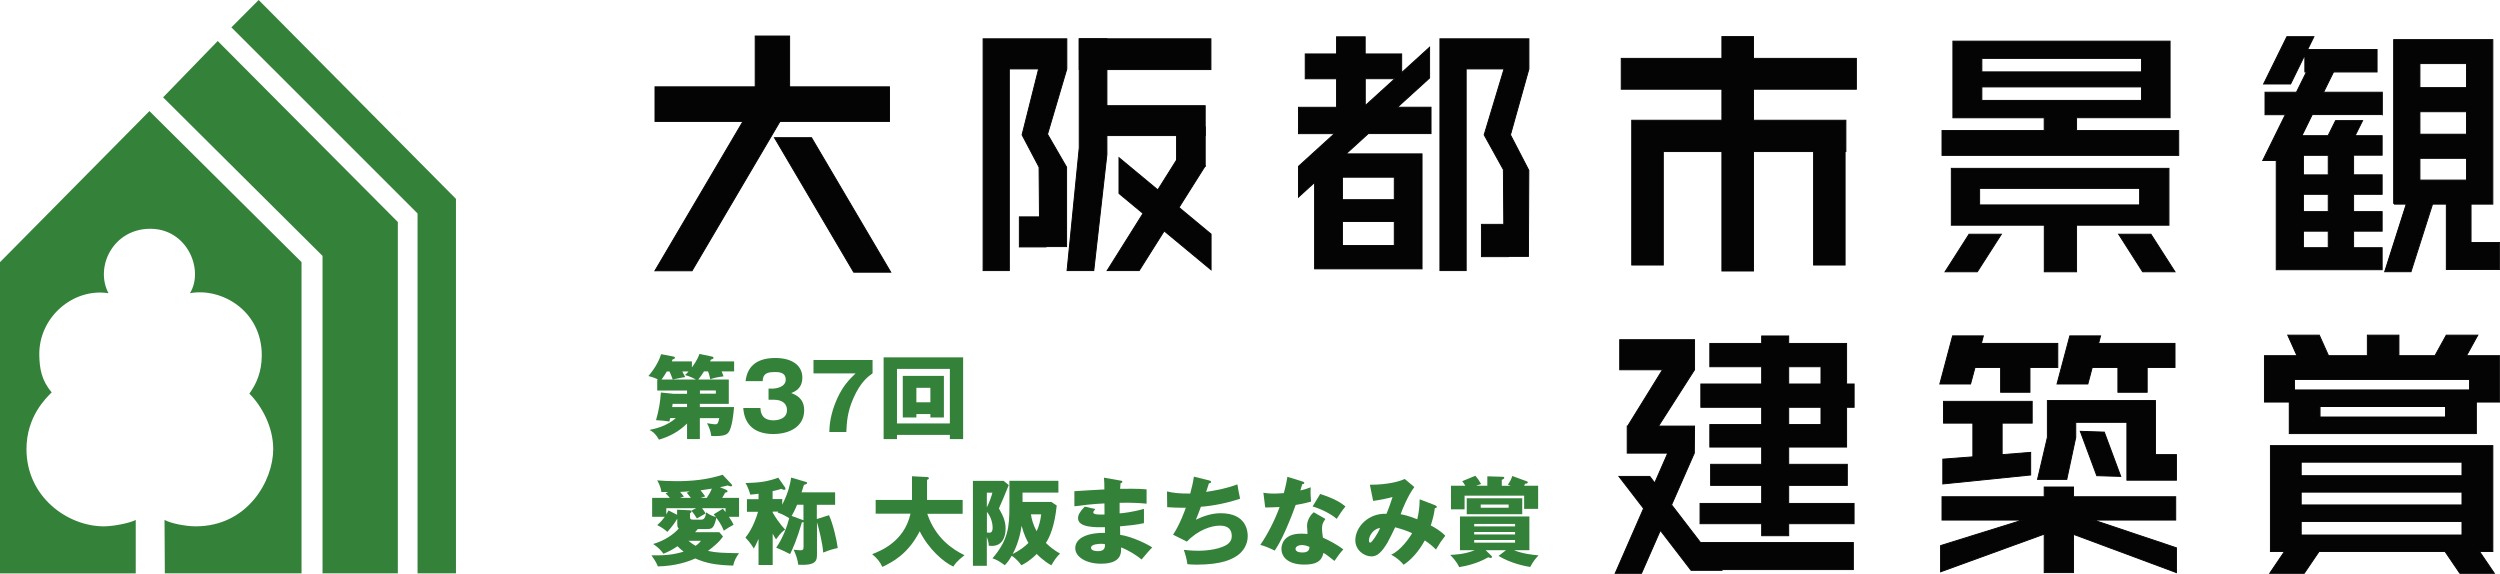 <?xml version="1.0" encoding="UTF-8"?>
<svg id="_レイヤー_2" data-name="レイヤー 2" xmlns="http://www.w3.org/2000/svg" viewBox="0 0 314.39 72.16">
  <defs>
    <style>
      .cls-1 {
        fill: none;
        stroke: #050404;
        stroke-width: .12px;
      }

      .cls-2 {
        fill: #34813a;
      }

      .cls-2, .cls-3 {
        stroke-width: 0px;
      }

      .cls-3 {
        fill: #050404;
      }
    </style>
  </defs>
  <g id="_レイヤー_1-2" data-name="レイヤー 1">
    <g>
      <path class="cls-2" d="m84.28,52.58c-.02.12-.08.33-.1.43-.57-.09-.93-.13-1.68-.17.36-1.29.52-2.19.61-3.48l1.56.16h1.73v-.41h-3.75v-1.37h.13c-.54-.28-.95-.38-1.24-.45.94-1.11,1.38-2.04,1.6-2.75l1.56.3c.07.01.17.03.17.15,0,.15-.14.17-.28.2-.05.11-.08.2-.11.26h2.53v.76c.61-.82.83-1.37.95-1.7l1.53.32c.11.02.24.06.24.17,0,.13-.2.18-.33.23-.05.09-.07.13-.11.22h3.03v1.26h-1.57c.13.3.17.44.24.62-.84.1-1.32.24-1.67.36-.11-.52-.17-.69-.28-.98h-.51c-.29.45-.46.71-.72,1.02h3.84v3.06h-3.64v.4h4.3c-.05.68-.23,2.6-.7,3.19-.17.22-.48.53-2.16.45-.08-.61-.28-1.13-.54-1.61.61.11.91.14,1.03.14.31,0,.39-.16.51-.78h-2.44v2.64h-1.61v-1.96c-1.02,1-2.14,1.62-3.53,2.03-.51-.88-.94-1.1-1.2-1.22.76-.16,2.21-.49,3.32-1.49h-.72Zm1.52-5.87c.06.09.32.6.37.71-.48.06-1.39.28-1.57.3-.14-.43-.34-.86-.41-1.01h-.33c-.26.44-.43.69-.67,1.02h4.33c-.1-.06-.65-.37-1.38-.57.16-.14.29-.25.46-.45h-.79Zm.61,4.08h-1.82c-.01.12-.05.33-.06.4h1.87v-.4Zm1.61-1.28h2v-.41h-2v.41Z"/>
      <g>
        <path class="cls-2" d="m96.65,50.27v-1.4h.57c.22,0,1.59-.13,1.59-1.13s-1.02-.95-1.37-.95c-.88,0-1.51.14-1.53,1.14h-2.15c.25-2.16,1.77-2.91,3.76-2.91,2.15,0,3.38.99,3.38,2.46,0,1.39-.95,1.77-1.4,1.95.53.2,1.63.62,1.63,2.16,0,2.04-1.82,2.99-3.88,2.99s-3.62-.92-3.78-3.27h2.16c.02.44.1,1.55,1.64,1.55.22,0,1.7-.03,1.7-1.29,0-.74-.52-1.3-1.64-1.3h-.68Z"/>
        <path class="cls-2" d="m102.3,46.96v-1.69h7.43v1.68c-.49.34-1.52,1.07-2.42,3.15-.75,1.69-.83,3.04-.88,4.23h-2.14c.02-.65.07-2.18,1-4.23.75-1.62,1.48-2.34,2.3-3.14h-5.29Z"/>
      </g>
      <path class="cls-2" d="m112.8,54.69v.53h-1.68v-10.28h10v10.28h-1.67v-.53h-6.65Zm6.65-1.44v-6.86h-6.65v6.86h6.65Zm-4.21-1.18v.43h-1.71v-5.23h5.17v5.23h-1.7v-.43h-1.76Zm1.76-1.48v-1.82h-1.76v1.82h1.76Z"/>
      <g>
        <path class="cls-2" d="m82.01,64.99v-2.38h2.23c-.24-.28-.28-.31-.54-.57l.34-.16c-.25,0-.36,0-.87-.01-.07-.69-.43-1.3-.53-1.46.65.05,1.41.1,2.44.1,1.95,0,3.92-.19,5.79-.81l1.1,1.17c.06.07.1.13.1.18,0,.08-.06.11-.16.11s-.19-.04-.39-.11c-.43.11-.69.16-.98.22l.71.29c.24.1.24.18.24.22,0,.11-.11.14-.31.18-.05.11-.16.34-.36.65h2.12v2.38h-1.28c.36.53.46.72.59,1-.59.33-.64.35-1.23.75-.14-.35-.36-.87-.94-1.64-.04.27-.22.96-.45,1.21-.2.22-.43.22-.93.22h-.94c-.12.14-.2.24-.35.4h3.05l.46.53c-.49.76-1.34,1.4-1.89,1.82,1.1.24,1.84.25,3.91.29-.36.48-.59.9-.74,1.56-2.28-.08-3.39-.3-4.77-.9-.9.41-2.47.95-4.7,1-.08-.2-.22-.58-.81-1.39,1.63.02,2.72-.06,4.05-.47-.29-.22-.52-.42-.77-.68-.7.46-.93.59-1.77.95-.3-.42-.61-.77-1.29-1.23,1.49-.43,2.63-1.27,3.22-1.95-.07-.06-.19-.14-.19-.51v-.72c-.22.39-.68,1.04-1.25,1.66-.27-.25-.55-.48-1.27-.86.48-.42.7-.7.95-1.04h-1.58Zm1.77-.28c.13-.22.2-.35.29-.52l1.08.55v-.64l1.58.07c.07,0,.24.02.24.16,0,.07-.04.13-.2.22v.43c0,.24.04.37.36.37h1.05c.42,0,.54-.35.63-.92.4.29.65.42,1.22.59-.1-.12-.16-.19-.28-.34l1.15-.7c.11.12.16.18.34.41v-.48h-2.95c.17.22.33.46.45.66-.36.21-.95.53-1.1.63-.16-.27-.45-.7-.69-.99l.6-.3h-3.76v.78Zm3.1-2.1c-.33-.42-.35-.46-.52-.64l.39-.18c-.27.01-.59.05-1.22.07.16.19.42.49.48.58l-.51.17h1.37Zm-.3,5.4c.23.19.49.4.9.63.42-.3.55-.47.66-.63h-1.57Zm2.3-5.4c.29-.43.46-.72.64-1.16-.24.04-.61.1-1.42.21.2.25.43.54.59.76l-.58.19h.77Z"/>
        <path class="cls-2" d="m102.73,65.27l1.52-.48c.49,1.01,1,3.21,1.1,4.13-.43.08-1.12.27-1.83.57-.07-1.22-.59-3.18-.78-3.82v4c0,.77-.01,1.48-2.36,1.35-.05-.6-.3-1.31-.57-1.89.2.02.66.07.83.07.35,0,.41-.1.41-.45v-3.1c-.06.02-.12.04-.21.05-.64,2.19-1.11,3.22-1.48,3.98-.47-.25-1.43-.69-1.75-.81.78-1.08,1.39-2.7,1.64-3.71-.13-.08-.84-.51-1.46-.71l.07-.11h-.69v.12c.29.53.9,1.43,1.57,2.15-.22.13-.51.31-1.15,1.22-.16-.24-.2-.31-.42-.72v3.94h-1.78v-3.28c-.33.76-.46.98-.59,1.21-.42-.71-.9-1.21-1.06-1.37.34-.43,1.05-1.4,1.59-3.25h-1.4v-1.58h1.46v-.69c-.55.07-.78.1-1.04.11-.1-.37-.35-1.1-.6-1.45,1.86-.06,2.72-.18,4.12-.68l.83,1.19c.04.06.08.13.08.2,0,.1-.07.14-.19.14-.1,0-.19-.05-.33-.13-.16.06-.39.14-1.1.29v1h1.21v.71c.81-1.6,1-2.63,1.12-3.41l1.78.52c.13.04.23.06.23.16,0,.14-.25.19-.4.23-.18.58-.23.74-.3.94h4.22v1.57h-2.3v1.8Zm-1.69-1.8h-.8c-.31.75-.52,1.13-.69,1.41l1.28.47c.08.04.14.05.21.07v-1.95Z"/>
        <path class="cls-2" d="m110.12,64.61v-1.74h4.57v-2.98l1.89.1c.07,0,.23.01.23.16,0,.1-.12.16-.23.19v2.53h4.48v1.74h-4.45c1.05,3.11,3.23,4.5,4.68,5.21-1.01.78-1.24,1.17-1.4,1.43-1.22-.54-3.13-2.22-4.23-4.44-1.48,2.89-3.44,3.88-4.7,4.48-.31-.68-.68-1.1-1.28-1.6,1.01-.4,4.03-1.54,4.82-5.09h-4.39Z"/>
        <path class="cls-2" d="m126.86,61c-.6,1.48-.68,1.65-1.24,2.94.49.84.84,1.59.84,2.52,0,1.4-.65,2.19-1.7,2.19-.1,0-.18,0-.42-.02,0-.2,0-.46-.24-1.1v3.62h-1.75v-10.68h3.85l.66.53Zm-2.76.96v1.84c.33-.63.61-1.45.7-1.84h-.7Zm0,5.01c.1,0,.22.02.33.02.33,0,.4-.3.4-.64s-.1-1.24-.72-1.98v2.59Zm2.84-6.51h6.16v1.49h-4.51v1.17h3.62l.68.45c-.27,2.6-.86,3.92-1.36,4.71.6.59,1.08.93,1.78,1.34-.43.41-.58.61-1.1,1.47-1.07-.6-1.75-1.34-1.83-1.43-.93.93-1.6,1.25-1.94,1.42-.51-.72-1.06-1.1-1.21-1.19-.35.63-.64.94-.87,1.19-.63-.45-.94-.66-1.55-.87,1.96-2.28,2.13-3.92,2.13-6.53v-3.22Zm1.53,5.67c-.25,1.82-.9,3.15-1.12,3.54.95-.49,1.51-.92,1.98-1.39-.16-.28-.53-.93-.86-2.16Zm1.18-1.45c.07.52.23,1.25.72,2.12.3-.66.46-1.29.57-2.12h-1.29Z"/>
        <path class="cls-2" d="m140.92,60.43c.11.02.22.04.22.16,0,.13-.13.16-.22.17-.05.47-.05.58-.06.71.55,0,2.42-.04,3.33.07v1.8c-.58-.05-1.63-.15-3.39-.11v1.33c.34-.02,1.69-.16,3.06-.57v1.8c-.99.22-2,.31-3.01.4,0,.52,0,.57.02,1.07,1.51.21,3.58,1.25,4.03,1.59-.39.37-.6.64-1.34,1.51-.59-.51-1.69-1.19-2.58-1.52.02.63.11,2.05-2.53,2.05-1.87,0-3.23-.86-3.23-1.95,0-1.37,1.72-1.96,3.74-1.93q0-.28-.01-.71c-1.19.02-3.38.06-3.38-1.13,0-.42.22-.81.84-1.46l1.33.3c-.22.29-.25.33-.25.41,0,.13,0,.34,1.41.28,0-.22-.01-1.19-.01-1.39-1.48.06-2.78.23-3.78.36v-1.9c.59-.06,3.23-.18,3.77-.22,0-.46,0-.93-.05-1.48l2.1.37Zm-2.5,7.96c-.06,0-1.22,0-1.22.49,0,.4.66.43.87.43.59,0,.95-.22.88-.88-.12-.02-.29-.05-.53-.05Z"/>
        <path class="cls-2" d="m152.07,60.42c.1.02.23.07.23.19,0,.07-.06.16-.27.17-.27.82-.29.9-.35,1.08,1.34-.21,2.66-.46,3.93-.95.06.4.22,1.31.34,1.8-1.48.52-3.36.9-4.93,1.02-.29.8-.39,1.04-.63,1.63.98-.48,2.04-.82,3.13-.82,3.22,0,3.39,2.27,3.39,2.87,0,1.07-.58,1.94-1.29,2.44-.64.43-1.84,1.16-5.18,1.16-.51,0-.86-.04-1.12-.06-.08-.63-.23-1.19-.45-1.8.35.04,1.06.11,1.8.11.28,0,2.34,0,3.58-.74.64-.39.65-.92.65-1.13,0-.7-.36-1.29-1.47-1.29s-2.76.54-4.17,2.01l-1.74-.87c.87-1.3,1.52-3.13,1.6-3.39-1.05.01-1.88-.04-2.34-.07l-.02-1.98c.78.19,1.47.27,2.92.27.2-.75.36-1.42.46-2.13l1.93.48Z"/>
        <path class="cls-2" d="m158.88,61.97c.36.05.7.1,1.34.1.35,0,.71-.02,1.23-.06.28-1.04.36-1.54.45-2.05l1.89.59c.17.05.23.1.23.19,0,.14-.19.14-.25.14-.04.08-.19.64-.24.8.59-.14.95-.27,1.3-.4-.04.49-.01,1.31.04,1.8-.86.24-1.53.36-1.93.42-.17.49-.58,1.6-1.23,3.09-.64,1.45-1.08,2.17-1.41,2.65-.57-.29-1.22-.57-1.81-.72.83-1.18,1.78-2.97,2.43-4.76-.28.02-1.43.06-1.81.06l-.23-1.84Zm7.8,3.29c-.29.41-.43.67-.43,1.18,0,.4.08.96.12,1.18.72.3,1.93.96,2.56,1.47-.41.42-.95,1.21-1.11,1.45-.92-.72-1.02-.8-1.39-1.01-.23,1.13-1.02,1.47-2.41,1.47-1.92,0-2.87-.86-2.87-1.99,0-.23.05-1.9,2.48-1.9.34,0,.58.02.8.04-.01-.08-.06-.95-.06-1.05,0-.78.58-1.49.84-1.68l1.47.84Zm-2.99,3.28c-.34,0-.77.17-.77.49,0,.29.35.45.86.45.82,0,.87-.4.9-.7-.29-.14-.66-.24-.99-.24Zm2.34-6.42c1.92.63,2.63,1.13,3.17,1.57-.41.49-.89,1.22-1.1,1.56-.71-.61-1.92-1.24-3.03-1.56l.95-1.57Z"/>
        <path class="cls-2" d="m180.53,63.59c.13.05.16.08.16.14,0,.16-.17.16-.25.16-.11.87-.27,1.41-.51,2.19.55.29,1.28.72,1.82,1.29-.58.76-.64.86-1.17,1.74-.3-.3-.6-.6-1.4-1.15-.33.6-1.23,2.12-2.66,3.06-.53-.6-.9-.88-1.57-1.27,1.15-.48,2.3-2.1,2.63-2.7-.65-.3-1.17-.48-2.13-.74-.14.29-.78,1.62-.94,1.88-.8,1.36-1.37,1.78-2.04,1.78-.95,0-2.03-.81-2.03-2.02,0-1.69,1.65-3.44,3.92-3.34.08-.21.23-.55.39-1.01.28-.84.33-.94.37-1.1-.61.17-1.62.39-2.44.49l-.41-2.03c2.39,0,3.86-.47,4.38-.73l1.21,1.02c-.8,1.05-1.57,2.93-1.72,3.42.39.07.84.14,2.09.63.2-.84.3-1.66.3-2.51l2.01.77Zm-8.38,4.41c0,.22.12.24.18.24.19,0,.96-1.16,1.22-1.83-.59-.01-1.4.76-1.4,1.59Z"/>
        <path class="cls-2" d="m189.37,69.19h-2.54l.74.72s.06.08.06.12c0,.1-.07.13-.17.13-.12,0-.2-.04-.3-.08-1.42.82-2.88,1.11-3.66,1.24-.31-.7-.89-1.3-1.13-1.54.61-.02,1.84-.08,3.1-.59h-1.87v-4.24h8.73v4.24h-1.95c1.15.47,2.52.6,3.1.65-.36.39-.65.72-1.05,1.46-.49-.08-2.34-.4-3.98-1.39l.94-.72Zm-2.33-8.11v-1.18l1.99.06c.06,0,.14.04.14.12,0,.11-.1.16-.31.27v.74h1.13c-.08-.04-.17-.07-.36-.13.22-.33.4-.63.55-1.1l1.83.67c.06.02.12.06.12.13,0,.17-.25.17-.34.17-.04.1-.05.12-.12.25h1.76v2.91h-1.76v-1.66h-7.49v1.72h-1.71v-2.97h1.8c-.19-.31-.25-.41-.39-.57l1.66-.68c.3.35.47.59.72,1.04-.36.11-.48.15-.63.21h1.39Zm4.39,1.58v2h-6.98v-2h6.98Zm-.9,3.54v-.31h-5.14v.31h5.14Zm-5.14.7v.31h5.14v-.31h-5.14Zm0,1.01v.33h5.14v-.33h-5.14Zm.82-4.46v.4h3.51v-.4h-3.51Z"/>
      </g>
      <g>
        <rect class="cls-3" x="82.37" y="10.92" width="29.49" height="4.35"/>
        <rect class="cls-1" x="82.37" y="10.92" width="29.49" height="4.35"/>
        <rect class="cls-3" x="94.97" y="4.53" width="4.33" height="7.6"/>
        <rect class="cls-1" x="94.97" y="4.53" width="4.33" height="7.6"/>
        <polygon class="cls-3" points="87.03 34.05 82.36 34.05 93.76 14.71 98.42 14.71 87.03 34.05"/>
        <polygon class="cls-1" points="87.03 34.05 82.36 34.05 93.76 14.71 98.42 14.71 87.03 34.05"/>
        <polygon class="cls-3" points="102.05 17.31 97.39 17.31 107.36 34.23 112.02 34.23 102.05 17.31"/>
        <polygon class="cls-1" points="102.05 17.31 97.39 17.31 107.36 34.23 112.02 34.23 102.05 17.31"/>
      </g>
      <g>
        <rect class="cls-3" x="135.72" y="4.88" width="16.56" height="3.87"/>
        <rect class="cls-1" x="135.72" y="4.88" width="16.56" height="3.87"/>
        <rect class="cls-3" x="136.78" y="13.29" width="14.78" height="3.76"/>
        <rect class="cls-1" x="136.78" y="13.29" width="14.78" height="3.76"/>
        <polygon class="cls-3" points="139.2 19.44 137.55 34.03 134.19 34.03 135.72 18.59 135.72 4.88 139.2 4.88 139.2 19.44"/>
        <polygon class="cls-1" points="139.2 19.44 137.55 34.03 134.19 34.03 135.72 18.59 135.72 4.88 139.2 4.88 139.2 19.44"/>
        <polygon class="cls-3" points="143.26 34.03 139.23 34.03 148.03 20.01 151.56 20.87 143.26 34.03"/>
        <polygon class="cls-1" points="143.26 34.03 139.23 34.03 148.03 20.01 151.56 20.87 143.26 34.03"/>
        <polygon class="cls-3" points="134.16 4.88 126.93 4.88 123.8 4.88 123.63 4.88 123.63 34.03 126.93 34.03 126.93 8.67 130.61 8.67 128.53 16.96 130.67 21.02 130.72 27.27 128.19 27.27 128.19 31.05 131.54 31.05 131.54 31.01 134.13 31.01 134.13 21.02 131.78 16.96 131.71 16.96 134.16 8.67 134.16 4.88"/>
        <polygon class="cls-1" points="134.16 4.88 126.93 4.88 123.8 4.88 123.63 4.88 123.63 34.03 126.93 34.03 126.93 8.67 130.61 8.67 128.53 16.96 130.67 21.02 130.72 27.27 128.19 27.27 128.19 31.05 131.54 31.05 131.54 31.01 134.13 31.01 134.13 21.02 131.78 16.96 131.71 16.96 134.16 8.67 134.16 4.88"/>
        <rect class="cls-3" x="147.96" y="15.95" width="3.6" height="4.97"/>
        <rect class="cls-1" x="147.96" y="15.95" width="3.6" height="4.97"/>
        <polygon class="cls-3" points="152.3 33.93 140.72 24.33 140.72 19.83 152.3 29.44 152.3 33.93"/>
        <polygon class="cls-1" points="152.3 33.93 140.72 24.33 140.72 19.83 152.3 29.44 152.3 33.93"/>
      </g>
      <g>
        <polygon class="cls-3" points="192.27 4.88 184.38 4.88 181.25 4.88 181.08 4.88 181.08 34.03 184.38 34.03 184.38 8.67 189.14 8.67 186.64 16.96 186.64 16.96 189.06 21.33 189.11 28.21 186.3 28.21 186.3 32.28 189.65 32.28 189.65 32.24 192.21 32.24 192.26 21.42 189.95 16.96 192.27 8.67 192.27 4.88"/>
        <polygon class="cls-1" points="192.27 4.88 184.38 4.88 181.25 4.88 181.08 4.88 181.08 34.03 184.38 34.03 184.38 8.67 189.14 8.67 186.64 16.96 186.64 16.96 189.06 21.33 189.11 28.21 186.3 28.21 186.3 32.28 189.65 32.28 189.65 32.24 192.21 32.24 192.26 21.42 189.95 16.96 192.27 8.67 192.27 4.88"/>
        <path class="cls-3" d="m179.96,16.8v-3.32h-4.22l4.04-3.67v-3.87l-3.51,3.19v-2.35h-4.59v-2.15h-3.6v2.15h-3.94v3.13h3.94v3.58h-4.79v3.32h4.52l-4.52,4.11v3.87l2.03-1.85v10.87h13.51v-14.46h-9.56l2.8-2.55h7.88Zm-4.62,14.08h-6.52v-3.02h6.52v3.02Zm0-5.77h-6.52v-2.83h6.52v2.83Zm-3.65-15.21h3.72l-3.72,3.38v-3.38Z"/>
        <path class="cls-1" d="m179.96,16.8v-3.32h-4.22l4.04-3.67v-3.87l-3.51,3.19v-2.35h-4.59v-2.15h-3.6v2.15h-3.94v3.13h3.94v3.58h-4.79v3.32h4.52l-4.52,4.11v3.87l2.03-1.85v10.87h13.51v-14.46h-9.56l2.8-2.55h7.88Zm-4.62,14.08h-6.52v-3.02h6.52v3.02Zm0-5.77h-6.52v-2.83h6.52v2.83Zm-3.65-15.21h3.72l-3.72,3.38v-3.38Z"/>
      </g>
      <g>
        <polygon class="cls-3" points="233.45 11.22 233.45 7.34 220.51 7.34 220.51 4.6 216.54 4.6 216.54 7.34 203.88 7.34 203.88 11.22 216.54 11.22 216.54 15.12 209.17 15.12 205.29 15.12 205.2 15.12 205.2 33.33 209.17 33.33 209.17 19.06 216.54 19.06 216.54 34.08 220.51 34.08 220.51 19.06 228.07 19.06 228.07 33.33 232.03 33.33 232.03 19.06 232.13 19.06 232.13 15.12 232.03 15.12 228.07 15.12 220.51 15.12 220.51 11.22 233.45 11.22"/>
        <polygon class="cls-1" points="233.45 11.22 233.45 7.34 220.51 7.34 220.51 4.6 216.54 4.6 216.54 7.34 203.88 7.34 203.88 11.22 216.54 11.22 216.54 15.12 209.17 15.12 205.29 15.12 205.2 15.12 205.2 33.33 209.17 33.33 209.17 19.06 216.54 19.06 216.54 34.08 220.51 34.08 220.51 19.06 228.07 19.06 228.07 33.33 232.03 33.33 232.03 19.06 232.13 19.06 232.13 15.12 232.03 15.12 228.07 15.12 220.51 15.12 220.51 11.22 233.45 11.22"/>
      </g>
      <g>
        <polygon class="cls-3" points="248.66 34.18 244.6 34.18 247.62 29.45 251.69 29.45 248.66 34.18"/>
        <polygon class="cls-1" points="248.66 34.18 244.6 34.18 247.62 29.45 251.69 29.45 248.66 34.18"/>
        <polygon class="cls-3" points="269.45 34.18 273.52 34.18 270.49 29.45 266.43 29.45 269.45 34.18"/>
        <polygon class="cls-1" points="269.45 34.18 273.52 34.18 270.49 29.45 266.43 29.45 269.45 34.18"/>
        <path class="cls-3" d="m261.14,16.41v-1.61h11.76V5.17h-27.31v9.64h11.48v1.61h-12.85v3.12h29.76v-3.12h-12.85Zm-11.91-9.07h20.08v1.7h-20.08v-1.7Zm0,3.59h20.08v1.7h-20.08v-1.7Z"/>
        <path class="cls-1" d="m261.14,16.41v-1.61h11.76V5.17h-27.31v9.64h11.48v1.61h-12.85v3.12h29.77v-3.12h-12.85Zm-11.91-9.07h20.08v1.7h-20.08v-1.7Zm0,3.59h20.08v1.7h-20.08v-1.7Z"/>
        <path class="cls-3" d="m269.07,21.17h-23.68v7.15h11.68v5.86h4.06v-5.86h11.62v-7.15h-3.68Zm0,4.6h-20.13v-2.08h20.13v2.08Z"/>
        <path class="cls-1" d="m269.07,21.17h-23.68v7.15h11.69v5.86h4.06v-5.86h11.62v-7.15h-3.69Zm0,4.6h-20.12v-2.08h20.12v2.08Z"/>
      </g>
      <g>
        <path class="cls-3" d="m299.59,14.43v-2.83h-7.39l1.26-2.55h5.47v-2.83h-8.73l.79-1.61h-3.4l-2.93,5.95h3.4l1.79-3.65v2.14h.2l-1.26,2.55h-3.95v2.83h2.55l-2.84,5.76h1.7v13.73h13.32v-2.77h-3.59v-2.08h3.59v-2.46h-3.59v-2.17h3.59v-2.46h-3.59v-2.46h3.59v-2.46h-3.4l.94-1.89h-3.4l-.94,1.89h-3.28l1.3-2.65h8.78Zm-9.92,5.1h3.12v2.46h-3.12v-2.46Zm0,4.91h3.12v2.17h-3.12v-2.17Zm0,4.63h3.12v2.08h-3.12v-2.08Z"/>
        <path class="cls-1" d="m299.59,14.43v-2.83h-7.39l1.26-2.55h5.47v-2.83h-8.73l.79-1.61h-3.4l-2.93,5.95h3.4l1.79-3.65v2.14h.2l-1.26,2.55h-3.95v2.83h2.55l-2.84,5.76h1.7v13.73h13.32v-2.77h-3.59v-2.08h3.59v-2.46h-3.59v-2.17h3.59v-2.46h-3.59v-2.46h3.59v-2.46h-3.4l.94-1.89h-3.4l-.94,1.89h-3.29l1.3-2.65h8.78Zm-9.92,5.1h3.12v2.46h-3.12v-2.46Zm0,4.91h3.12v2.17h-3.12v-2.17Zm0,4.63h3.12v2.08h-3.12v-2.08Z"/>
        <path class="cls-3" d="m310.74,30.49v-4.82h2.74V4.98h-12.47v20.6h.09v.09h1.49l-2.71,8.5h3.31l2.71-8.5h1.73v8.22h6.71v-3.4h-3.59Zm-6.42-22.49h5.86v3.02h-5.86v-3.02Zm0,6.05h5.86v2.83h-5.86v-2.83Zm0,5.86h5.86v2.74h-5.86v-2.74Z"/>
        <path class="cls-1" d="m310.75,30.49v-4.82h2.74V4.98h-12.47v20.6h.1v.09h1.48l-2.71,8.5h3.31l2.71-8.5h1.73v8.22h6.71v-3.4h-3.59Zm-6.43-22.49h5.86v3.02h-5.86v-3.02Zm0,6.05h5.86v2.83h-5.86v-2.83Zm0,5.86h5.86v2.74h-5.86v-2.74Z"/>
      </g>
      <g>
        <path class="cls-3" d="m232.22,56.23v-5.01h.94v-2.93h-.94v-5.1h-7.28v-.94h-3.4v.94h-6.52v2.93h6.52v2.17h-7.65v2.93h7.65v2.17h-6.52v2.83h6.52v2.17h-6.42v2.65h6.42v2.27h-7.75v2.55h7.75v1.51h3.4v-1.51h8.22v-2.55h-8.22v-2.27h7.37v-2.65h-7.37v-2.17h7.28Zm-7.28-10.11h4.06v2.17h-4.06v-2.17Zm0,5.1h4.06v2.17h-4.06v-2.17Z"/>
        <path class="cls-1" d="m232.22,56.23v-5.01h.95v-2.93h-.95v-5.1h-7.28v-.94h-3.4v.94h-6.52v2.93h6.52v2.17h-7.65v2.93h7.65v2.17h-6.52v2.83h6.52v2.17h-6.42v2.65h6.42v2.27h-7.75v2.55h7.75v1.51h3.4v-1.51h8.22v-2.55h-8.22v-2.27h7.37v-2.65h-7.37v-2.17h7.28Zm-7.28-10.11h4.06v2.17h-4.06v-2.17Zm0,5.1h4.06v2.17h-4.06v-2.17Z"/>
        <polygon class="cls-3" points="233.07 68.23 213.85 68.23 210.21 63.49 213.07 56.98 213.1 53.58 208.57 53.58 213.1 46.5 213.1 42.72 203.69 42.72 203.69 46.5 209.07 46.5 204.69 53.58 204.63 53.58 204.63 56.98 209.73 56.98 208.09 60.73 207.47 59.91 203.59 59.91 206.69 63.94 203.12 72.1 206.43 72.1 208.8 66.7 212.66 71.72 216.54 71.72 216.47 71.63 233.07 71.63 233.07 68.23"/>
        <polygon class="cls-1" points="233.07 68.23 213.85 68.23 210.21 63.49 213.07 56.98 213.1 53.58 208.57 53.58 213.1 46.5 213.1 42.72 203.69 42.72 203.69 46.5 209.07 46.5 204.69 53.58 204.63 53.58 204.63 56.98 209.73 56.98 208.09 60.73 207.47 59.91 203.59 59.91 206.69 63.94 203.12 72.1 206.43 72.1 208.8 66.7 212.66 71.72 216.54 71.72 216.47 71.63 233.07 71.63 233.07 68.23"/>
      </g>
      <g>
        <polygon class="cls-3" points="258.78 43.19 249.17 43.19 249.42 42.24 245.55 42.24 243.94 48.29 247.81 48.29 248.37 46.21 251.59 46.21 251.59 49.33 255.28 49.33 255.28 46.21 258.78 46.21 258.78 43.19"/>
        <polygon class="cls-1" points="258.78 43.19 249.17 43.19 249.42 42.24 245.55 42.24 243.94 48.29 247.81 48.29 248.37 46.21 251.59 46.21 251.59 49.33 255.28 49.33 255.28 46.21 258.78 46.21 258.78 43.19"/>
        <polygon class="cls-3" points="273.52 43.19 263.91 43.19 264.16 42.24 260.29 42.24 258.68 48.29 262.56 48.29 263.11 46.21 266.34 46.21 266.34 49.33 270.02 49.33 270.02 46.21 273.52 46.21 273.52 43.19"/>
        <polygon class="cls-1" points="273.52 43.19 263.91 43.19 264.16 42.24 260.29 42.24 258.68 48.29 262.56 48.29 263.11 46.21 266.34 46.21 266.34 49.33 270.02 49.33 270.02 46.21 273.52 46.21 273.52 43.19"/>
        <polygon class="cls-3" points="255.56 53.21 255.56 50.47 244.41 50.47 244.41 53.21 248.1 53.21 248.1 57.45 244.32 57.74 244.32 60.86 255.37 59.73 255.37 56.89 251.78 57.17 251.78 53.21 255.56 53.21"/>
        <polygon class="cls-1" points="255.56 53.21 255.56 50.47 244.41 50.47 244.41 53.21 248.1 53.21 248.1 57.45 244.32 57.74 244.32 60.86 255.37 59.73 255.37 56.89 251.78 57.17 251.78 53.21 255.56 53.21"/>
        <polygon class="cls-3" points="273.7 68.89 263.29 65.4 273.61 65.4 273.61 62.47 260.76 62.47 260.76 61.24 257.07 61.24 257.07 62.47 244.22 62.47 244.22 65.4 254.34 65.4 244.04 68.61 244.04 71.91 257.07 67.17 257.07 72.01 260.76 72.01 260.76 67.2 273.7 72.01 273.7 68.89"/>
        <polygon class="cls-1" points="273.7 68.89 263.29 65.4 273.61 65.4 273.61 62.47 260.76 62.47 260.76 61.24 257.07 61.24 257.07 62.47 244.22 62.47 244.22 65.4 254.34 65.4 244.04 68.61 244.04 71.91 257.07 67.17 257.07 72.01 260.76 72.01 260.76 67.2 273.7 72.01 273.7 68.89"/>
        <polygon class="cls-3" points="261.61 54.24 263.68 59.82 266.7 59.91 264.63 54.34 261.61 54.24"/>
        <polygon class="cls-1" points="261.61 54.24 263.68 59.82 266.7 59.91 264.63 54.34 261.61 54.24"/>
        <polygon class="cls-3" points="271.06 57.17 271.06 53.11 271.06 52.64 271.06 50.37 257.47 50.37 257.47 52.54 257.47 53.11 257.47 55 256.23 60.29 259.91 60.29 261.04 55 261.04 53.11 267.47 53.11 267.47 60.39 270.4 60.39 271.06 60.39 273.7 60.39 273.7 57.17 271.06 57.17"/>
        <polygon class="cls-1" points="271.06 57.17 271.06 53.11 271.06 52.64 271.06 50.37 257.47 50.37 257.47 52.54 257.47 53.11 257.47 55 256.23 60.29 259.91 60.29 261.04 55 261.04 53.11 267.47 53.11 267.47 60.39 270.4 60.39 271.06 60.39 273.7 60.39 273.7 57.17 271.06 57.17"/>
      </g>
      <g>
        <path class="cls-3" d="m309.33,72.1h4.35l-1.86-2.74h1.67v-13.32h-27.97v13.32h1.76l-1.86,2.74h4.35l1.86-2.74h15.85l1.86,2.74Zm.28-8.6h-20.22v-1.61h20.22v1.61Zm0,3.78h-20.22v-1.7h20.22v1.7Zm0-7.46h-20.22v-1.7h20.22v1.7Z"/>
        <path class="cls-1" d="m309.33,72.1h4.35l-1.86-2.74h1.67v-13.32h-27.97v13.32h1.76l-1.85,2.74h4.34l1.86-2.74h15.85l1.86,2.74Zm.28-8.6h-20.22v-1.61h20.22v1.61Zm0,3.78h-20.22v-1.7h20.22v1.7Zm0-7.46h-20.22v-1.7h20.22v1.7Z"/>
        <path class="cls-3" d="m310.56,44.73h-.38l1.42-2.58h-3.97l-1.42,2.58h-4.53v-2.58h-3.97v2.58h-4.89l-1.16-2.58h-3.97l1.16,2.58h-4.09v5.83h3.12v3.97h23.53v-3.97h2.93v-5.83h-3.78Zm-22.02,2.99h22.02v1.32h-22.02v-1.32Zm18.99,4.72h-15.78v-1.32h15.78v1.32Z"/>
        <path class="cls-1" d="m310.56,44.73h-.38l1.42-2.58h-3.97l-1.42,2.58h-4.53v-2.58h-3.97v2.58h-4.88l-1.16-2.58h-3.97l1.16,2.58h-4.09v5.83h3.12v3.97h23.53v-3.97h2.93v-5.83h-3.78Zm-22.01,2.99h22.01v1.32h-22.01v-1.32Zm18.99,4.72h-15.78v-1.32h15.78v1.32Z"/>
      </g>
      <g>
        <path class="cls-2" d="m17.07,72.1v-6.71c-.85.42-2.84.8-4.02.8-4.51,0-9.72-3.66-9.72-9.71,0-4.08,2.43-6.39,3.17-7.14-1.29-1.51-1.53-3.01-1.56-4.73-.05-4.72,4.24-8.42,8.7-7.74-1.74-3.32.59-8.1,5.26-8.1s6.78,5.18,4.99,8.1c3.98-.73,9.03,2.21,9.03,7.8,0,2.14-.7,3.64-1.56,4.83,1.56,1.56,3,4.18,3,6.98,0,3.97-3.22,9.71-9.75,9.71-1.3,0-3.17-.38-3.92-.81l.04,6.72h17.19v-39.14L18.79,13.97,0,32.97v39.14h17.07Z"/>
        <polygon class="cls-2" points="20.51 12.24 40.56 32.18 40.56 72.1 50.03 72.1 50.03 27.92 27.38 5.16 20.51 12.24"/>
        <polygon class="cls-2" points="57.34 72.1 57.34 25.01 32.53 0 29.1 3.44 52.51 26.84 52.51 72.1 57.34 72.1"/>
      </g>
    </g>
  </g>
</svg>